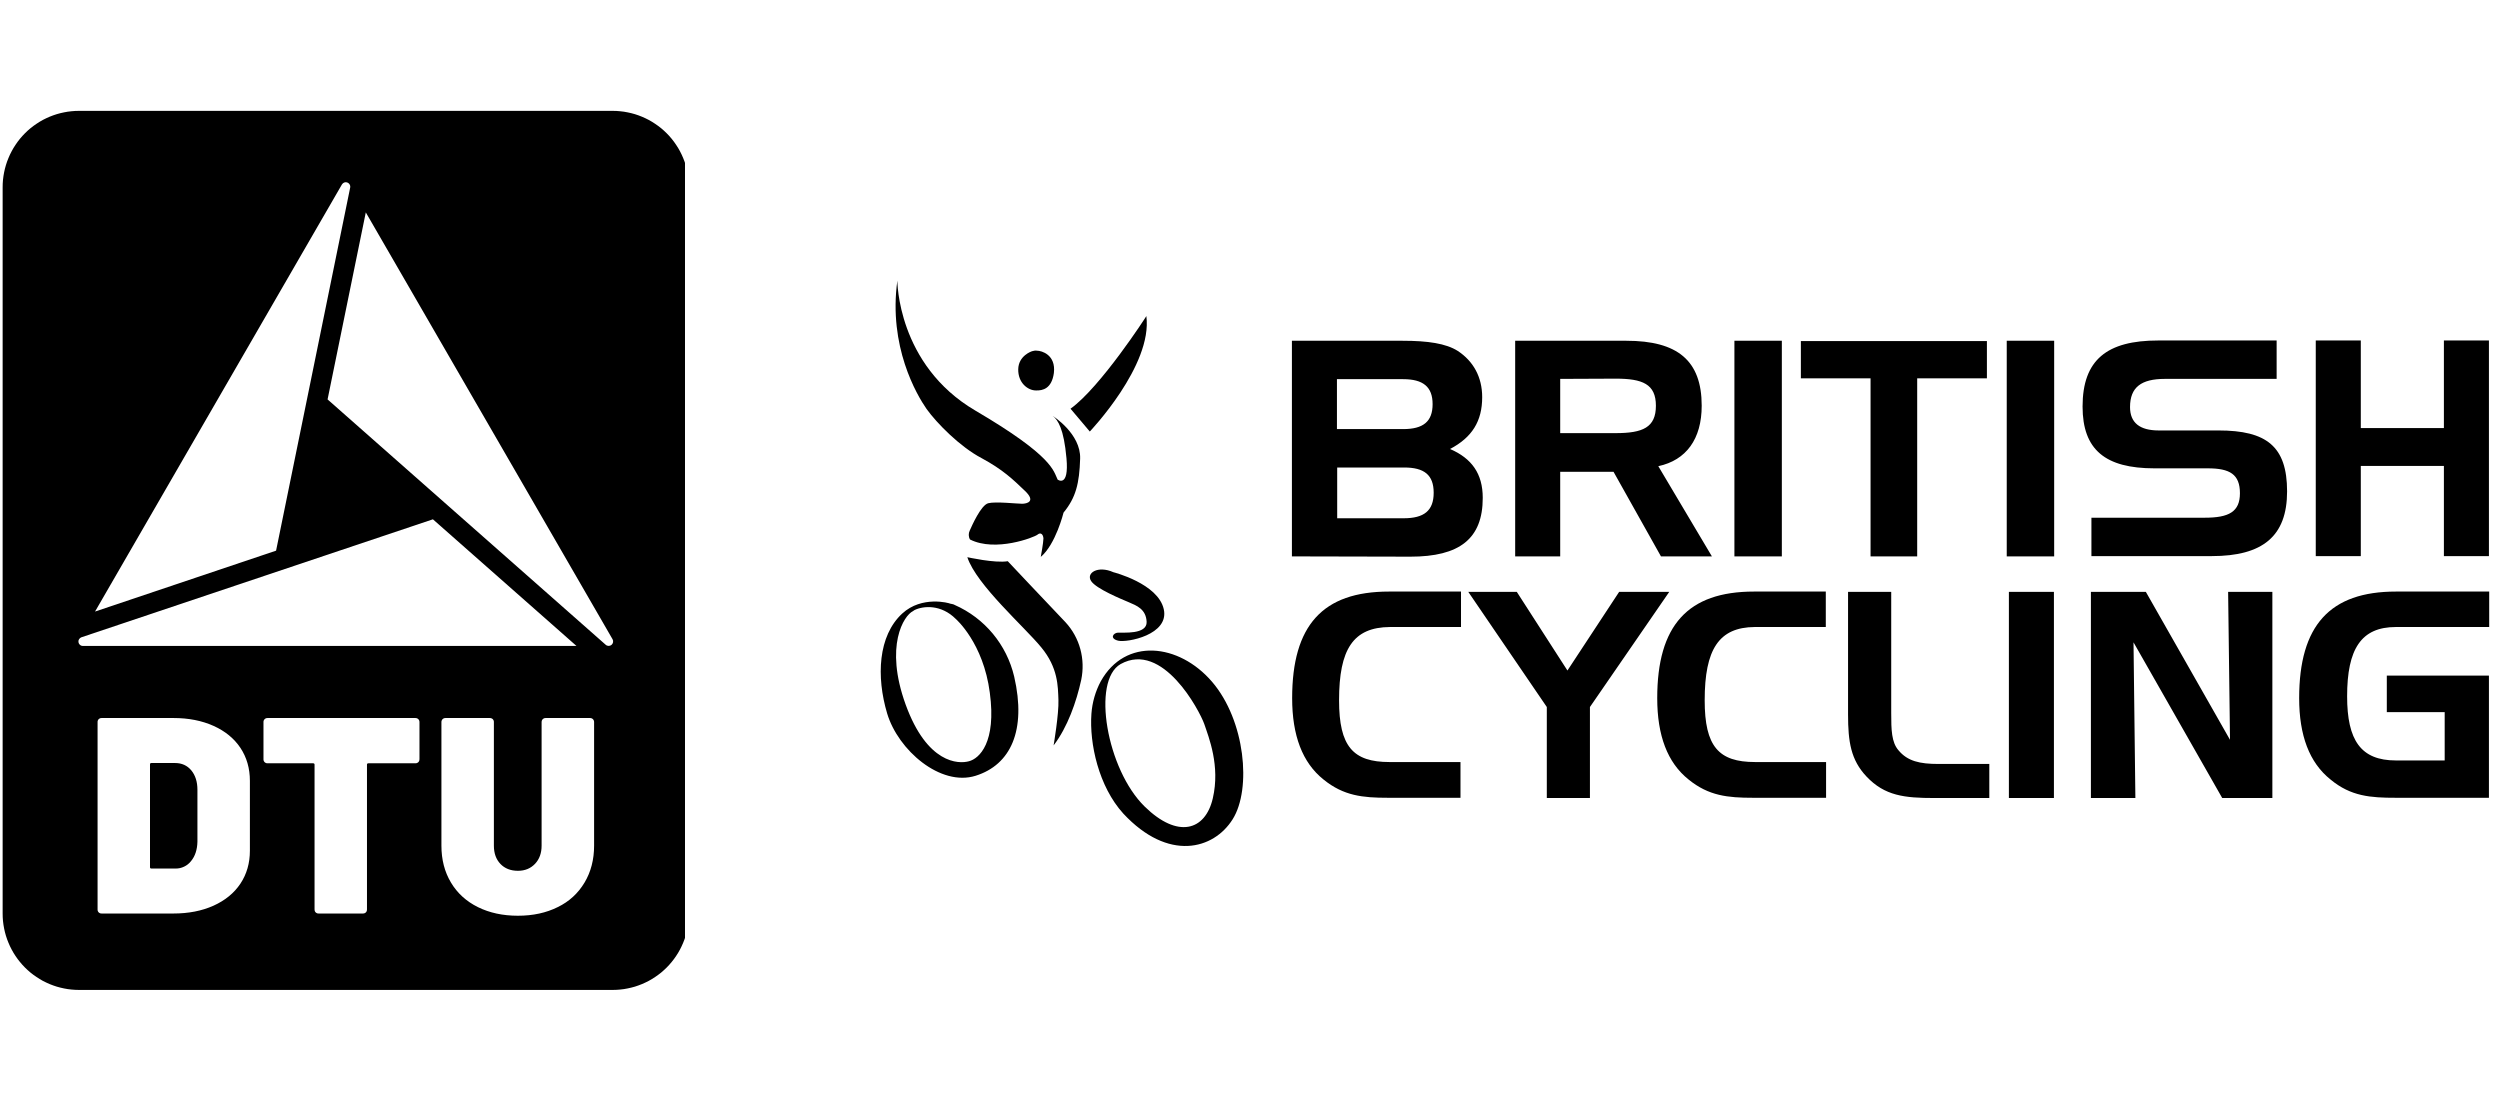 <svg xmlns="http://www.w3.org/2000/svg" xmlns:xlink="http://www.w3.org/1999/xlink" width="375" zoomAndPan="magnify" viewBox="0 0 281.25 123.75" height="165" preserveAspectRatio="xMidYMid meet" version="1.0"><defs><clipPath id="58e904e802"><path d="M 145 38 L 280.504 38 L 280.504 63 L 145 63 Z M 145 38 " clip-rule="nonzero"/></clipPath><clipPath id="a629174d6c"><path d="M 145 66 L 280.504 66 L 280.504 90 L 145 90 Z M 145 66 " clip-rule="nonzero"/></clipPath><clipPath id="6138a059b8"><path d="M 0.297 12.473 L 77.062 12.473 L 77.062 111.465 L 0.297 111.465 Z M 0.297 12.473 " clip-rule="nonzero"/></clipPath></defs><path fill="#000000" d="M 100.953 31.57 C 100.953 31.57 100.922 41.023 109.727 46.191 C 118.531 51.355 118.504 52.988 118.984 53.953 C 118.984 53.953 120.281 54.922 119.98 51.566 C 119.68 48.215 119.016 47.246 118.441 46.797 C 118.441 46.797 121.609 48.789 121.516 51.598 C 121.426 54.406 121.035 55.977 119.648 57.668 C 119.648 57.668 118.773 61.234 117.086 62.652 C 117.086 62.652 117.387 61.023 117.387 60.57 C 117.355 60.117 117.086 59.844 116.723 60.145 C 116.363 60.449 111.988 62.141 109.125 60.691 C 108.945 60.387 108.945 59.996 109.094 59.695 C 109.336 59.148 110.359 56.824 111.176 56.613 C 111.988 56.402 114.43 56.672 114.977 56.672 C 115.516 56.672 116.602 56.43 115.273 55.191 C 113.98 53.953 112.832 52.836 110.422 51.535 C 108.008 50.27 105.387 47.609 104.242 46.012 C 103.125 44.41 99.93 38.969 100.953 31.57 " fill-opacity="1" fill-rule="nonzero"/><path fill="#000000" d="M 107.406 68.059 C 110.781 69.543 113.254 72.531 114.098 76.125 C 115.488 82.168 113.707 86.035 109.758 87.273 C 105.809 88.512 101.043 84.402 99.805 80.266 C 98.57 76.125 98.781 71.535 101.496 69.027 C 103.727 66.973 106.801 67.848 106.895 67.91 C 107.043 67.941 107.285 67.973 107.406 68.059 M 102.699 68.758 C 101.707 69.238 99.477 72.621 101.887 79.27 C 104.301 85.914 107.828 85.973 109.004 85.641 C 110.18 85.34 112.109 83.527 111.355 77.938 C 110.633 72.32 107.527 69.633 107.527 69.633 C 105.867 67.973 103.875 68.152 102.883 68.633 Z M 116.664 39.453 C 117.176 39.453 118.805 39.906 118.562 41.961 C 118.32 43.711 117.328 43.953 116.543 43.926 C 115.637 43.926 114.523 43.078 114.551 41.539 C 114.582 39.996 116.09 39.516 116.09 39.516 C 116.301 39.453 116.48 39.422 116.664 39.453 M 120.434 45.98 L 122.602 48.547 C 122.602 48.547 129.691 41.113 128.965 35.559 C 128.965 35.59 123.809 43.562 120.434 45.98 M 108.824 62.684 C 108.824 62.684 111.93 63.379 113.375 63.137 C 113.375 63.137 117.84 67.879 119.859 69.992 C 121.484 71.746 122.121 74.164 121.637 76.488 C 121.094 78.965 120.102 81.805 118.531 83.859 C 118.531 83.859 119.133 80.297 119.074 78.754 C 119.016 77.211 119.043 75.129 117.145 72.832 C 115.273 70.539 109.848 65.797 108.824 62.684 M 125.258 64.375 C 125.258 64.375 130.289 65.645 130.926 68.543 C 131.559 71.414 126.793 72.32 125.797 72.078 C 124.805 71.836 125.227 71.203 125.77 71.172 C 126.312 71.141 129.055 71.414 128.996 69.961 C 128.934 68.516 127.848 68.121 127.004 67.758 C 126.16 67.398 123.328 66.246 122.754 65.371 C 122.148 64.465 123.508 63.59 125.258 64.375 M 122.785 80.297 C 122.875 79.027 123.238 77.758 123.84 76.641 C 126.582 71.719 132.613 72.348 136.355 76.699 C 140.09 81.051 140.816 88.754 138.676 92.164 C 136.535 95.582 131.438 96.969 126.375 91.531 C 123.598 88.48 122.543 83.648 122.785 80.297 M 128.785 90.746 C 132.492 94.371 135.598 93.465 136.441 89.809 C 137.289 86.156 135.988 82.953 135.477 81.441 C 134.938 79.934 130.805 72.078 126.07 74.707 C 122.785 76.578 124.504 86.578 128.785 90.746 " fill-opacity="1" fill-rule="nonzero"/><g clip-path="url(#58e904e802)"><path fill="#000000" d="M 145.34 62.594 L 145.34 38.336 L 157.793 38.336 C 160.629 38.336 162.676 38.637 164.004 39.484 C 165.75 40.633 166.746 42.414 166.746 44.68 C 166.746 47.398 165.602 49.211 163.129 50.512 C 165.57 51.566 166.809 53.289 166.809 56.008 C 166.809 60.629 164.184 62.625 158.668 62.625 Z M 150.406 48.273 L 157.852 48.273 C 160.113 48.273 161.168 47.43 161.168 45.465 C 161.168 43.5 160.082 42.656 157.852 42.656 L 150.406 42.656 Z M 161.289 55.434 C 161.289 53.41 160.203 52.594 157.973 52.594 L 150.434 52.594 L 150.434 58.305 L 157.91 58.305 C 160.203 58.305 161.289 57.457 161.289 55.434 Z M 182.969 38.336 C 188.699 38.336 191.441 40.539 191.441 45.645 C 191.441 49.391 189.695 51.777 186.559 52.445 L 192.59 62.594 L 186.859 62.594 L 181.523 53.078 L 175.523 53.078 L 175.523 62.594 L 170.457 62.594 L 170.457 38.336 Z M 175.523 42.625 L 175.523 48.727 L 181.766 48.727 C 184.809 48.727 186.289 48.094 186.289 45.645 C 186.289 43.199 184.777 42.598 181.766 42.598 Z M 195.121 62.594 L 195.121 38.336 L 200.457 38.336 L 200.457 62.594 Z M 202.598 42.566 L 202.598 38.367 L 223.527 38.367 L 223.527 42.566 L 215.684 42.566 L 215.684 62.594 L 210.438 62.594 L 210.438 42.566 Z M 225.758 62.594 L 225.758 38.336 L 231.094 38.336 L 231.094 62.594 Z M 243.547 42.625 C 240.895 42.625 239.629 43.562 239.629 45.797 C 239.629 47.551 240.715 48.426 242.855 48.426 L 249.578 48.426 C 254.977 48.426 257.297 50.207 257.297 55.281 C 257.297 60.328 254.555 62.562 248.824 62.562 L 235.285 62.562 L 235.285 58.242 L 248.039 58.242 C 250.754 58.242 251.992 57.578 251.992 55.492 C 251.992 53.348 250.844 52.688 248.371 52.688 L 242.371 52.688 C 236.852 52.688 234.289 50.602 234.289 45.738 C 234.289 40.48 237.035 38.305 242.793 38.305 L 256.121 38.305 L 256.121 42.625 Z M 265.59 48.156 L 274.938 48.156 L 274.938 38.305 L 280.004 38.305 L 280.004 62.562 L 274.938 62.562 L 274.938 52.414 L 265.59 52.414 L 265.59 62.562 L 260.523 62.562 L 260.523 38.305 L 265.59 38.305 Z M 265.59 48.156 " fill-opacity="1" fill-rule="nonzero"/></g><g clip-path="url(#a629174d6c)"><path fill="#000000" d="M 150.645 78.785 C 150.645 83.98 152.215 85.73 156.316 85.73 L 164.305 85.73 L 164.305 89.75 L 156.133 89.75 C 153.328 89.75 151.16 89.539 148.895 87.695 C 146.516 85.793 145.367 82.742 145.367 78.543 C 145.367 70.355 148.805 66.551 156.254 66.551 L 164.363 66.551 L 164.363 70.539 L 156.375 70.539 C 152.215 70.566 150.645 73.047 150.645 78.785 Z M 170.637 66.582 L 176.336 75.434 L 182.156 66.582 L 187.793 66.582 L 178.867 79.539 L 178.867 89.777 L 174.016 89.777 L 174.016 79.539 L 165.18 66.582 Z M 191.777 78.785 C 191.777 83.98 193.344 85.73 197.445 85.73 L 205.434 85.73 L 205.434 89.75 L 197.203 89.75 C 194.398 89.75 192.227 89.539 189.965 87.695 C 187.582 85.793 186.438 82.742 186.438 78.543 C 186.438 70.355 189.875 66.551 197.324 66.551 L 205.402 66.551 L 205.402 70.539 L 197.414 70.539 C 193.371 70.566 191.777 73.047 191.777 78.785 Z M 209.984 87.363 C 208.211 85.488 207.906 83.438 207.906 80.383 L 207.906 66.582 L 212.762 66.582 L 212.762 80.203 C 212.762 82.109 212.793 83.496 213.574 84.402 C 214.602 85.641 215.988 85.945 218.066 85.945 L 223.797 85.945 L 223.797 89.777 L 217.617 89.777 C 214.27 89.777 212.039 89.539 209.984 87.363 Z M 226 89.777 L 226 66.582 L 231.066 66.582 L 231.066 89.777 Z M 241.406 66.582 L 250.875 83.227 L 250.664 66.582 L 255.641 66.582 L 255.641 89.777 L 250 89.777 L 240.02 72.262 L 240.23 89.777 L 235.227 89.777 L 235.227 66.582 Z M 268.484 76.008 L 280.004 76.008 L 280.004 89.75 L 269.512 89.75 C 266.707 89.75 264.473 89.598 262.184 87.695 C 259.801 85.793 258.656 82.742 258.656 78.543 C 258.656 70.355 262.121 66.551 269.539 66.551 L 280.035 66.551 L 280.035 70.539 L 269.539 70.539 C 265.621 70.539 264.051 73.016 264.051 78.332 C 264.051 83.285 265.59 85.551 269.539 85.551 L 275.027 85.551 L 275.027 80.113 L 268.516 80.113 L 268.516 76.008 Z M 268.484 76.008 " fill-opacity="1" fill-rule="nonzero"/></g><g clip-path="url(#6138a059b8)"><path fill="#000000" d="M 68.93 12.473 L 8.875 12.473 C 8.594 12.473 8.316 12.484 8.035 12.516 C 7.754 12.543 7.477 12.582 7.203 12.641 C 6.926 12.695 6.652 12.762 6.383 12.844 C 6.113 12.926 5.852 13.023 5.59 13.129 C 5.332 13.238 5.078 13.359 4.828 13.488 C 4.582 13.621 4.34 13.77 4.109 13.926 C 3.871 14.082 3.648 14.25 3.43 14.426 C 3.211 14.605 3.004 14.797 2.805 14.996 C 2.609 15.195 2.418 15.402 2.242 15.617 C 2.062 15.836 1.898 16.062 1.742 16.297 C 1.582 16.531 1.441 16.773 1.309 17.02 C 1.176 17.27 1.055 17.523 0.949 17.785 C 0.84 18.043 0.746 18.309 0.664 18.578 C 0.582 18.848 0.516 19.121 0.461 19.395 C 0.406 19.672 0.367 19.949 0.336 20.23 C 0.309 20.512 0.297 20.789 0.297 21.07 L 0.297 102.77 C 0.297 103.051 0.309 103.328 0.336 103.609 C 0.367 103.891 0.406 104.168 0.461 104.445 C 0.516 104.719 0.582 104.992 0.664 105.262 C 0.746 105.531 0.84 105.797 0.949 106.055 C 1.055 106.316 1.176 106.57 1.309 106.82 C 1.441 107.066 1.582 107.309 1.742 107.543 C 1.898 107.777 2.062 108.004 2.242 108.219 C 2.418 108.438 2.609 108.645 2.805 108.844 C 3.004 109.043 3.211 109.23 3.43 109.414 C 3.648 109.59 3.871 109.758 4.109 109.914 C 4.34 110.07 4.582 110.215 4.828 110.352 C 5.078 110.48 5.332 110.602 5.59 110.711 C 5.852 110.816 6.113 110.914 6.383 110.996 C 6.652 111.074 6.926 111.145 7.203 111.199 C 7.477 111.258 7.754 111.297 8.035 111.324 C 8.316 111.352 8.594 111.367 8.875 111.367 L 68.93 111.367 C 69.211 111.367 69.492 111.352 69.773 111.324 C 70.055 111.297 70.332 111.258 70.605 111.199 C 70.883 111.145 71.152 111.074 71.426 110.996 C 71.695 110.914 71.957 110.816 72.215 110.711 C 72.477 110.602 72.73 110.48 72.977 110.352 C 73.227 110.215 73.465 110.07 73.699 109.914 C 73.934 109.758 74.16 109.59 74.379 109.414 C 74.594 109.23 74.805 109.043 75.004 108.844 C 75.199 108.645 75.391 108.438 75.566 108.219 C 75.746 108.004 75.91 107.777 76.066 107.543 C 76.227 107.309 76.367 107.066 76.5 106.82 C 76.633 106.57 76.75 106.316 76.859 106.055 C 76.969 105.797 77.062 105.531 77.145 105.262 C 77.227 104.992 77.293 104.719 77.348 104.445 C 77.402 104.168 77.441 103.891 77.473 103.609 C 77.496 103.328 77.512 103.051 77.512 102.77 L 77.512 21.07 C 77.512 20.789 77.496 20.512 77.473 20.23 C 77.441 19.949 77.402 19.672 77.348 19.395 C 77.293 19.121 77.227 18.848 77.145 18.578 C 77.062 18.309 76.969 18.043 76.859 17.785 C 76.75 17.523 76.633 17.27 76.5 17.02 C 76.367 16.773 76.227 16.531 76.066 16.297 C 75.91 16.062 75.746 15.836 75.566 15.617 C 75.391 15.402 75.199 15.195 75.004 14.996 C 74.805 14.797 74.594 14.605 74.379 14.426 C 74.16 14.25 73.934 14.082 73.699 13.926 C 73.465 13.77 73.227 13.621 72.977 13.488 C 72.73 13.359 72.477 13.238 72.215 13.129 C 71.957 13.023 71.695 12.926 71.426 12.844 C 71.152 12.762 70.883 12.695 70.605 12.641 C 70.332 12.582 70.055 12.543 69.773 12.516 C 69.492 12.484 69.211 12.473 68.93 12.473 Z M 38.461 20.762 L 38.465 20.758 C 38.469 20.75 38.477 20.742 38.48 20.734 L 38.484 20.73 C 38.543 20.637 38.625 20.57 38.73 20.531 C 38.832 20.492 38.938 20.488 39.043 20.52 C 39.148 20.555 39.238 20.613 39.305 20.703 C 39.371 20.789 39.406 20.891 39.406 21 C 39.406 21.035 39.402 21.066 39.395 21.102 L 34.887 43.199 L 31.059 61.949 L 10.691 68.801 Z M 28.113 95.703 C 28.113 97.102 27.758 98.34 27.047 99.41 C 26.336 100.477 25.324 101.301 24.016 101.891 C 22.711 102.477 21.207 102.77 19.512 102.77 L 11.449 102.77 C 11.316 102.777 11.199 102.734 11.102 102.645 C 11.012 102.547 10.969 102.43 10.977 102.297 L 10.977 81.25 C 10.969 81.117 11.012 81.004 11.102 80.906 C 11.199 80.816 11.316 80.773 11.449 80.777 L 19.516 80.777 C 21.211 80.777 22.711 81.074 24.02 81.66 C 25.324 82.246 26.336 83.07 27.051 84.141 C 27.758 85.211 28.113 86.445 28.113 87.848 Z M 9.324 72.668 C 9.25 72.668 9.184 72.656 9.113 72.625 C 9.051 72.594 8.992 72.551 8.945 72.492 C 8.898 72.438 8.863 72.379 8.844 72.309 C 8.824 72.234 8.82 72.164 8.828 72.094 L 8.828 72.09 C 8.84 72.027 8.859 71.973 8.895 71.918 C 8.953 71.812 9.039 71.738 9.156 71.695 L 48.703 58.422 L 64.852 72.668 Z M 47.188 85.395 C 47.195 85.531 47.156 85.648 47.062 85.746 C 46.965 85.832 46.852 85.875 46.719 85.871 L 41.441 85.871 C 41.34 85.871 41.285 85.922 41.285 86.023 L 41.285 102.297 C 41.285 102.445 41.246 102.559 41.16 102.645 C 41.062 102.734 40.949 102.777 40.816 102.77 L 35.855 102.77 C 35.723 102.777 35.609 102.734 35.512 102.645 C 35.426 102.559 35.387 102.445 35.387 102.297 L 35.387 86.023 C 35.387 85.922 35.332 85.871 35.227 85.871 L 30.113 85.871 C 29.98 85.875 29.863 85.832 29.77 85.746 C 29.676 85.645 29.633 85.531 29.641 85.395 L 29.641 81.25 C 29.633 81.117 29.676 81.004 29.77 80.906 C 29.863 80.816 29.98 80.773 30.113 80.777 L 46.719 80.777 C 46.863 80.777 46.98 80.824 47.062 80.906 C 47.156 81.004 47.195 81.117 47.191 81.25 L 47.191 85.395 Z M 55.09 80.777 C 55.238 80.777 55.352 80.824 55.438 80.906 C 55.527 81.004 55.57 81.117 55.562 81.25 L 55.562 95.137 C 55.562 95.996 55.809 96.68 56.301 97.195 C 56.789 97.703 57.449 97.965 58.266 97.965 C 59.059 97.965 59.699 97.699 60.195 97.176 C 60.684 96.656 60.93 95.977 60.93 95.137 L 60.93 81.25 C 60.93 81.105 60.973 80.992 61.059 80.906 C 61.156 80.816 61.27 80.773 61.402 80.777 L 66.359 80.777 C 66.492 80.773 66.609 80.816 66.707 80.906 C 66.797 81.004 66.84 81.117 66.836 81.25 L 66.836 95.137 C 66.836 96.707 66.477 98.086 65.766 99.281 C 65.035 100.504 64.031 101.426 62.75 102.047 C 61.453 102.695 59.961 103.02 58.262 103.02 C 56.566 103.02 55.066 102.695 53.758 102.047 C 52.453 101.398 51.441 100.477 50.73 99.281 C 50.016 98.086 49.66 96.707 49.66 95.137 L 49.66 81.25 C 49.656 81.117 49.699 81.004 49.789 80.906 C 49.887 80.816 50 80.773 50.133 80.777 Z M 19.699 85.84 C 20.453 85.84 21.062 86.117 21.523 86.668 C 21.98 87.223 22.211 87.953 22.211 88.852 L 22.211 94.695 C 22.188 95.598 21.949 96.324 21.488 96.879 C 21.277 97.148 21.016 97.355 20.707 97.5 C 20.398 97.648 20.074 97.719 19.73 97.711 L 17.031 97.711 C 16.926 97.711 16.875 97.66 16.875 97.555 L 16.875 85.996 C 16.875 85.891 16.926 85.84 17.031 85.84 Z M 41.152 23.895 L 59.098 54.934 L 68.914 71.918 C 68.973 72.023 68.992 72.133 68.969 72.254 C 68.945 72.375 68.887 72.473 68.793 72.551 C 68.699 72.625 68.594 72.664 68.473 72.664 C 68.352 72.66 68.242 72.625 68.148 72.543 L 51.191 57.586 L 36.852 44.934 Z M 41.152 23.895 " fill-opacity="1" fill-rule="evenodd"/></g></svg>